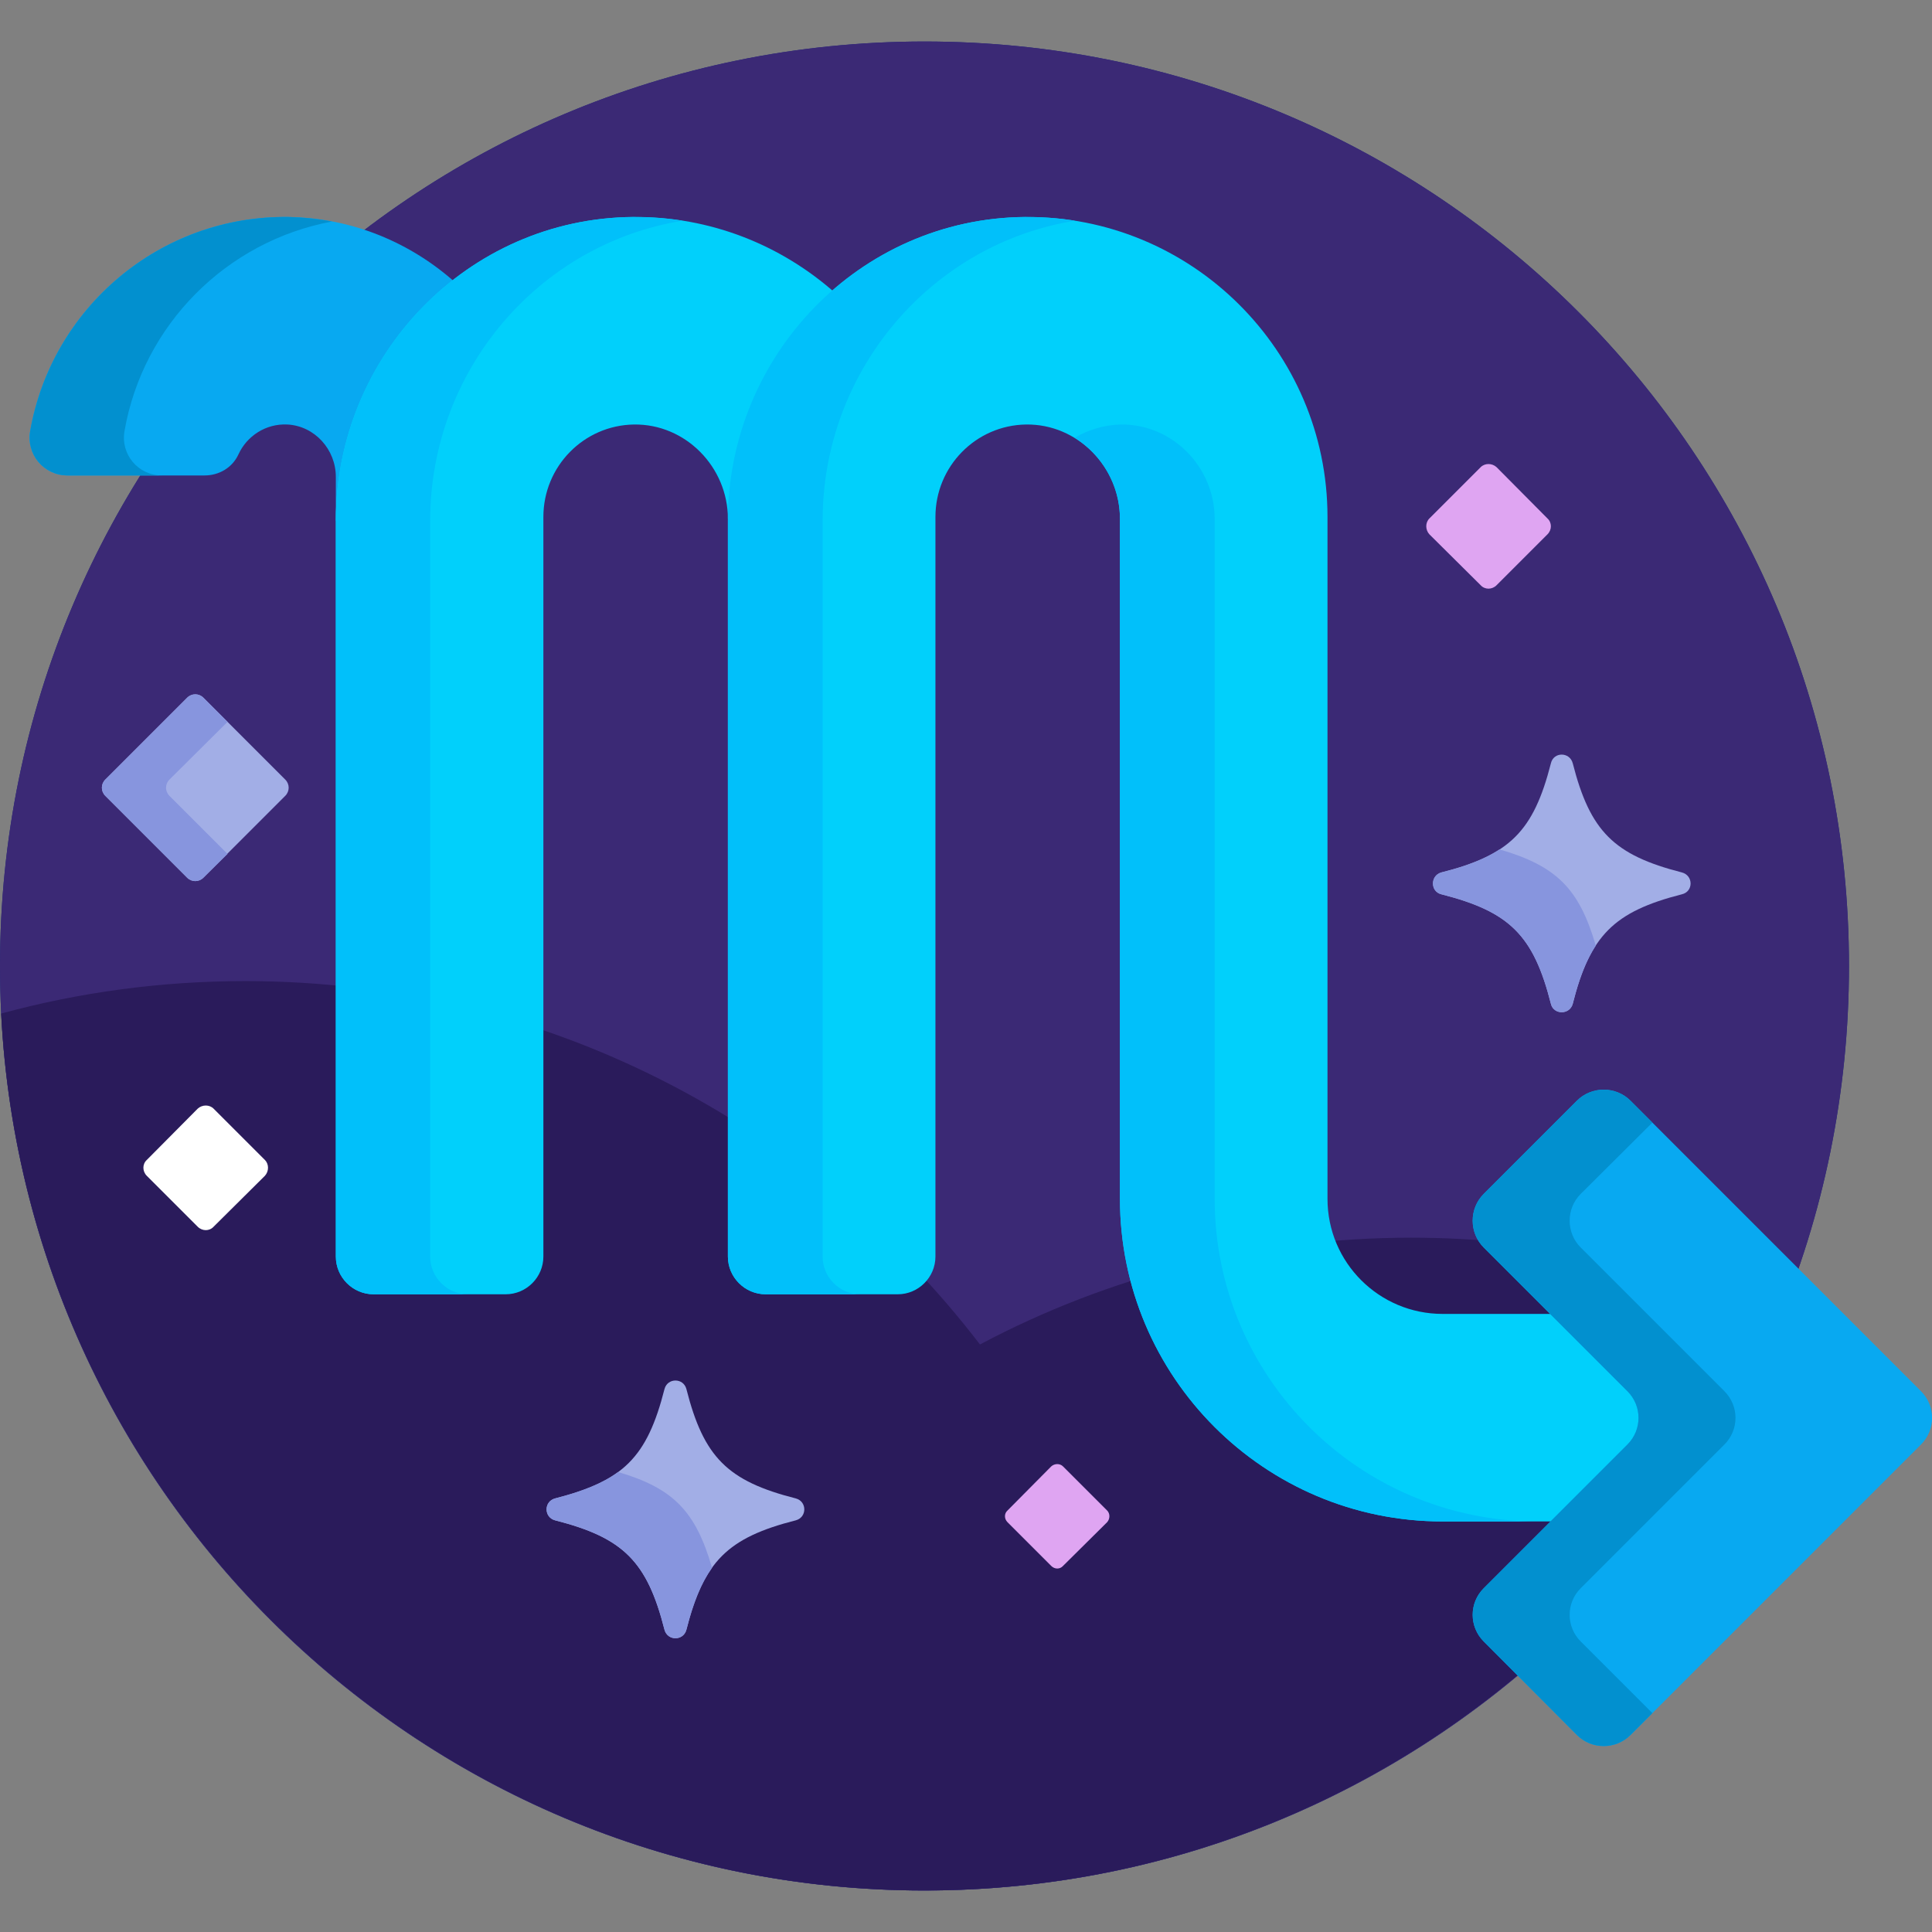 <svg version="1.2" xmlns="http://www.w3.org/2000/svg" viewBox="0 0 512 512" width="512" height="512">
	<rect x="0" y="0" width="512" height="512" fill="#808080" stroke="none"/>
	<title>scorpio</title>
	<style>
		.s0 { fill: #192a7d } 
		.s1 { fill: #3b2975 } 
		.s2 { fill: #2a1b5b } 
		.s3 { fill: #08a9f1 } 
		.s4 { fill: #0290cf } 
		.s5 { fill: #01d0fb } 
		.s6 { fill: #01c0fa } 
		.s7 { fill: #a2aee6 } 
		.s8 { fill: #8795de } 
		.s9 { fill: #ffffff } 
		.s10 { fill: #dfa5f2 } 
	</style>
	<g>
		<g>
			<g>
				<path fill-rule="evenodd" class="s0" d="m245 501c-135.5 0-245-109.5-245-245 0-135.5 109.5-245 245-245 135.5 0 245 109.5 245 245 0 135.5-109.5 245-245 245z"/>
			</g>
			<g>
				<path fill-rule="evenodd" class="s1" d="m245 501c-135.5 0-245-109.5-245-245 0-135.5 109.5-245 245-245 135.5 0 245 109.5 245 245 0 135.5-109.5 245-245 245z"/>
			</g>
			<path class="s2" d="m65 260c-22.4 0-44.1 3-64.7 8.6 6.6 129.5 113.6 232.4 244.7 232.4 102.6 0 190.5-63.1 227-152.6-30-13.1-63.2-20.4-98-20.4-41.3 0-80.2 10.2-114.3 28.3-44.8-58.5-115.3-96.3-194.7-96.3z"/>
			<path class="s3" d="m76.6 57.5c-34.3-0.5-62.9 24.2-68.6 56.7-1.1 6.2 3.6 11.8 9.9 11.8h36.3c3.9 0 7.4-2.1 9-5.6 2.2-4.8 7.2-8.2 13-7.9 7.2 0.4 12.8 6.6 12.8 13.9v11.6h1c0-25.6 12.1-48.5 30.8-63-11.8-10.6-27.2-17.2-44.2-17.5z"/>
			<g>
				<path class="s4" d="m33 114.2c4.9-28.1 27-50.3 55-55.5-3.7-0.7-7.5-1.1-11.4-1.2-34.3-0.5-62.9 24.2-68.6 56.7-1.1 6.2 3.6 11.8 9.9 11.8h25c-6.3 0-11-5.6-9.9-11.8z"/>
			</g>
			<path class="s5" d="m167.7 57.5c-43.8 0.4-78.7 36.7-78.7 80.5v195c0 5.5 4.5 10 10 10h35c5.5 0 10-4.5 10-10v-196c0-13.4 10.7-24.3 24-24.5 13.7-0.2 24.9 11.3 24.9 25l1 0.5c0-24 10.7-45.7 27.5-60.3-14.3-12.7-33.1-20.4-53.7-20.2z"/>
			<g>
				<path class="s6" d="m114 333v-195c0-39.8 28.8-73.4 66.9-79.5-4.3-0.7-8.7-1-13.2-1-43.8 0.4-78.7 36.7-78.7 80.5v195c0 5.5 4.5 10 10 10h25c-5.5 0-10-4.5-10-10z"/>
			</g>
			<path class="s7" d="m75.6 206.6l-21.7-21.7c-1.2-1.2-3.1-1.2-4.3 0l-21.7 21.7c-1.2 1.2-1.2 3.1 0 4.3l21.7 21.7c1.2 1.2 3.1 1.2 4.3 0l21.7-21.7c1.2-1.2 1.2-3.1 0-4.3z"/>
			<path class="s8" d="m44.9 210.9c-1.2-1.2-1.2-3.1 0-4.3l15.4-15.3-6.4-6.4c-1.2-1.2-3.1-1.2-4.3 0l-21.7 21.7c-1.2 1.2-1.2 3.1 0 4.3l21.7 21.7c1.2 1.2 3.1 1.2 4.3 0l6.4-6.3z"/>
			<g>
				<path class="s5" d="m432 383.5c4.3-4.3 4.3-11.3 0-15.6l-19.7-19.7h-30c-16.8 0-30.5-13.6-30.5-30.5v-180.7c0-44.1-36.1-79.9-80.2-79.5-43.8 0.4-78.7 36.7-78.7 80.5v195c0 5.5 4.5 10 10 10h35c5.5 0 10-4.5 10-10v-196c0-13.4 10.7-24.3 24-24.5 13.7-0.2 24.9 11.3 24.9 25v180.2c0 47.2 38.3 85.5 85.5 85.5h30z"/>
				<g>
					<path class="s6" d="m218 333v-195c0-39.8 28.8-73.4 66.9-79.5-4.3-0.7-8.8-1-13.3-1-43.8 0.4-78.7 36.7-78.7 80.5v195c0 5.5 4.5 10 10 10h25.1c-5.5 0-10-4.5-10-10z"/>
					<path class="s6" d="m321.9 317.7v-180.2c0-13.7-11.2-25.2-24.9-25-4.4 0.1-8.6 1.4-12.2 3.5 7.2 4.5 12 12.5 12 21.5v180.2c0 47.2 38.3 85.5 85.5 85.5h25.1c-47.2 0-85.5-38.3-85.5-85.5z"/>
				</g>
				<g>
					<path class="s3" d="m417.9 459.8l-24.7-24.8c-3.9-3.9-3.9-10.2 0-14.1l38.1-38.1c3.9-3.9 3.9-10.2 0-14.1l-38.1-38.1c-3.9-3.9-3.9-10.3 0-14.2l24.7-24.7c3.9-3.9 10.3-3.9 14.2 0l77 77c3.9 3.9 3.9 10.2 0 14.1l-77 77c-3.9 3.9-10.3 3.9-14.2 0z"/>
				</g>
				<path class="s4" d="m418.9 435c-3.9-3.9-3.9-10.2 0-14.1l38.1-38.1c3.9-3.9 3.9-10.2 0-14.1l-38.1-38.1c-3.9-3.9-3.9-10.3 0-14.2l19-18.9-5.8-5.8c-3.9-3.9-10.3-3.9-14.2 0l-24.7 24.7c-3.9 3.9-3.9 10.3 0 14.2l38.1 38.1c3.9 3.9 3.9 10.2 0 14.1l-38.1 38.1c-3.9 3.9-3.9 10.2 0 14.1l24.7 24.8c3.9 3.9 10.3 3.9 14.2 0l5.8-5.8z"/>
			</g>
			<path class="s7" d="m210.9 402.9c-18.1 4.6-24.4 10.9-29 29-0.8 3-5 3-5.8 0-4.6-18.1-10.9-24.4-29-29-3-0.8-3-5 0-5.8 18.1-4.6 24.4-10.9 29-29 0.8-3 5-3 5.8 0 4.6 18.1 10.9 24.4 29 29 3 0.8 3 5 0 5.8z"/>
			<g>
				<path class="s8" d="m163.8 390.1c-4.1 3-9.4 5.1-16.7 7-3 0.8-3 5 0 5.8 18.1 4.6 24.4 10.9 29 29 0.8 3 5 3 5.8 0 1.8-7.1 3.9-12.3 6.8-16.4-4.3-14.9-10.2-21.1-24.9-25.4z"/>
			</g>
			<path class="s9" d="m70.2 307.4l-13.6-13.6c-1.1-1.1-3-1.1-4.2 0l-13.5 13.6c-1.2 1.1-1.2 3 0 4.2l13.5 13.5c1.2 1.2 3.1 1.2 4.2 0l13.6-13.5c1.1-1.2 1.1-3.1 0-4.2z"/>
			<g>
				<path class="s10" d="m410.1 137.4l-13.5-13.6c-1.2-1.1-3.1-1.1-4.2 0l-13.6 13.6c-1.1 1.1-1.1 3 0 4.2l13.6 13.5c1.1 1.2 3 1.2 4.2 0l13.5-13.5c1.2-1.2 1.2-3.1 0-4.2z"/>
				<path class="s10" d="m293.4 400.3l-11.7-11.7c-0.8-0.8-2.2-0.8-3.1 0l-11.6 11.7c-0.9 0.8-0.9 2.2 0 3.1l11.6 11.6c0.9 0.9 2.3 0.9 3.1 0l11.7-11.6c0.8-0.9 0.8-2.3 0-3.1z"/>
			</g>
		</g>
		<path class="s7" d="m445.7 237c-18 4.6-24.3 10.9-28.9 29-0.8 3-5.1 3-5.8 0-4.6-18.1-10.9-24.4-29-29-3-0.7-3-5 0-5.8 18.1-4.6 24.4-10.9 29-28.9 0.7-3.1 5-3.1 5.8 0 4.6 18 10.9 24.3 28.9 28.9 3.1 0.8 3.1 5.1 0 5.8z"/>
		<g>
			<path class="s8" d="m397.4 225.1c-4 2.6-8.9 4.5-15.4 6.1-3 0.8-3 5.1 0 5.8 18.1 4.6 24.4 10.9 29 29 0.7 3 5 3 5.8 0 1.6-6.5 3.5-11.4 6.1-15.4-4.4-15.1-10.4-21.1-25.5-25.5z"/>
		</g>
	</g>
</svg>
